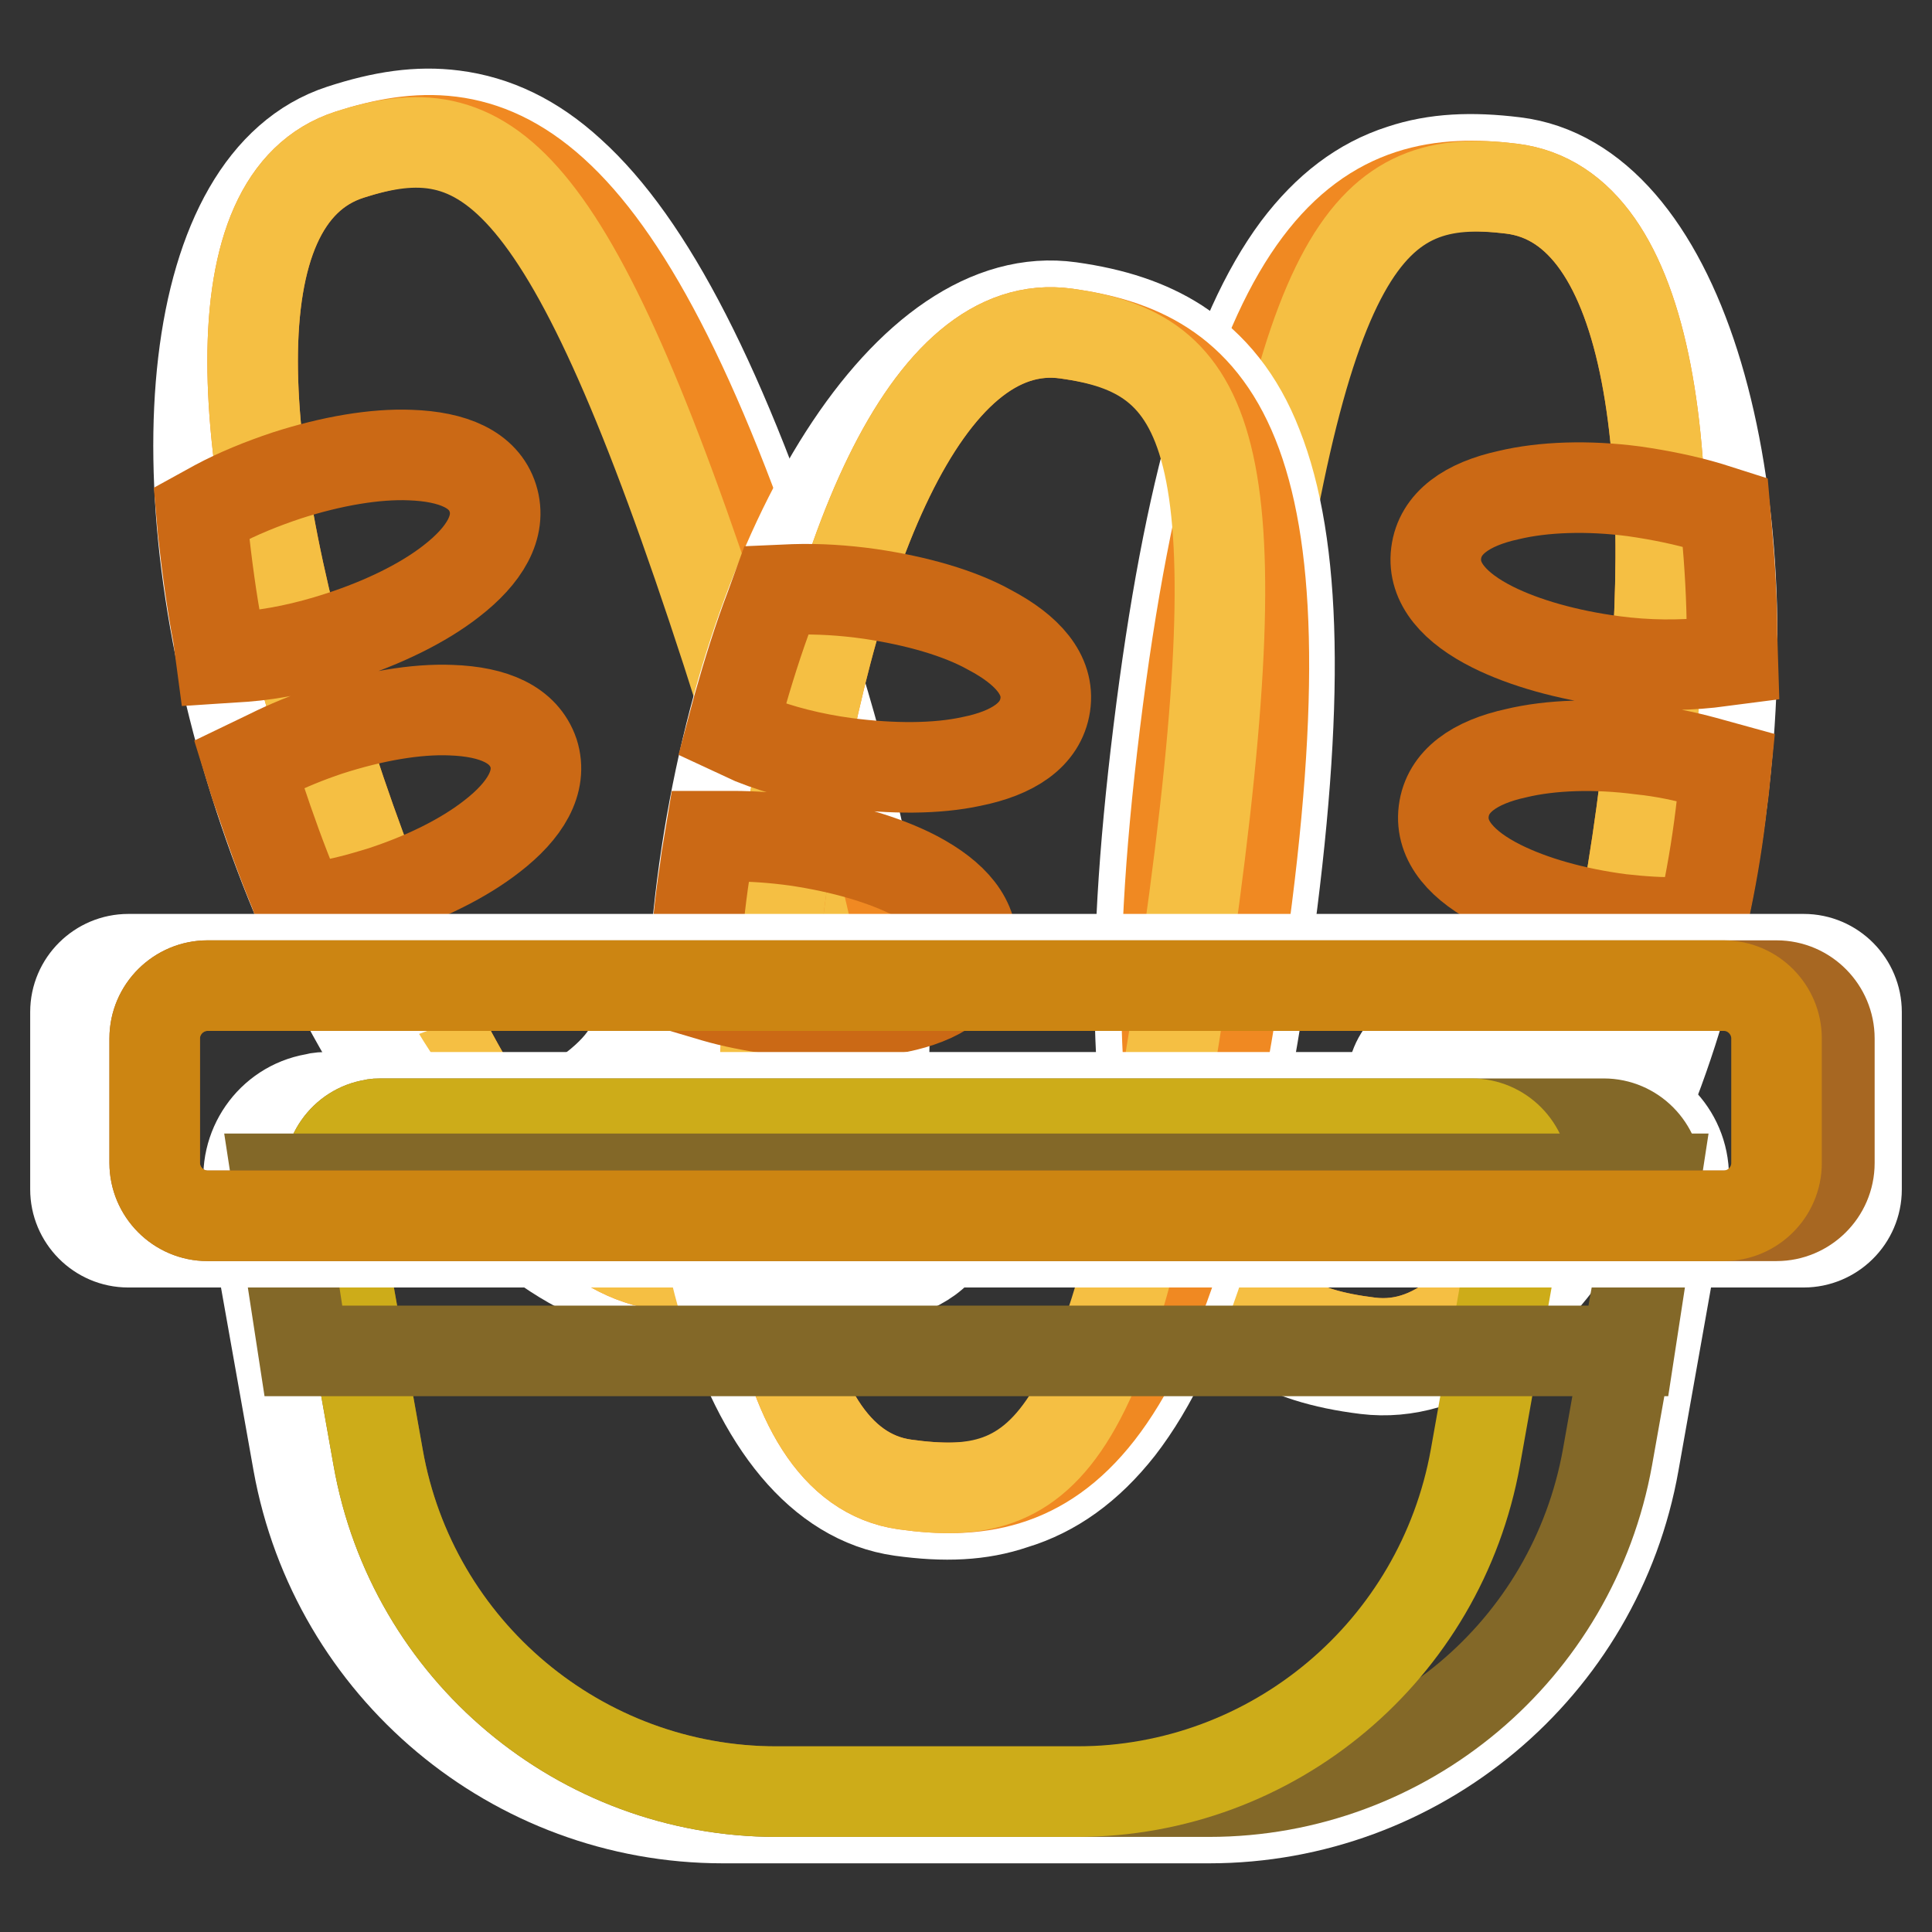 <?xml version="1.0" encoding="utf-8"?>
<!-- Svg Vector Icons : http://www.onlinewebfonts.com/icon -->
<!DOCTYPE svg PUBLIC "-//W3C//DTD SVG 1.1//EN" "http://www.w3.org/Graphics/SVG/1.1/DTD/svg11.dtd">
<svg version="1.1" xmlns="http://www.w3.org/2000/svg" xmlns:xlink="http://www.w3.org/1999/xlink" x="0px" y="0px" viewBox="0 0 256 256" enable-background="new 0 0 256 256" xml:space="preserve">
<rect x="0" y="0" width="256" height="256" fill="#333333" stroke="none"/>
<g> <path stroke-width="12" fill-opacity="0" stroke="#ffffff"  d="M181,181.4c21.4,2.6,41.8-31.4,47.2-75.4c5.4-43.9-6.1-81.9-27.5-84.5c-5.7-0.7-10.5-0.5-15,1 c-5.3,1.7-9.8,5.1-13.8,10.4c-8.4,11.3-14.4,31.5-18.4,64c-4,32.4-3.1,53.6,2.4,66.5c2.6,6.1,6.2,10.5,10.9,13.4 C170.7,179.3,175.3,180.7,181,181.4L181,181.4z"/> <path stroke-width="12" fill-opacity="0" stroke="#f08922"  d="M181.5,177.9c-18.7-2.3-32.8-13.2-24.5-80.6c8.3-67.4,24.6-74.6,43.3-72.3c18.7,2.3,22.9,36.6,17.7,78.8 C212.8,146,200.2,180.2,181.5,177.9L181.5,177.9z"/> <path stroke-width="12" fill-opacity="0" stroke="#f5bf43"  d="M181.5,177.9c-18.7-2.3-26-11.4-17.7-78.8c8.3-67.4,17.8-76.4,36.5-74.1c18.7,2.3,22.9,36.6,17.7,78.8 C212.8,146,200.2,180.2,181.5,177.9L181.5,177.9z"/> <path stroke-width="12" fill-opacity="0" stroke="#ffffff"  d="M213.6,155.4c2.4-4.5,4.6-9.6,6.5-15l1.3-3.7l-3.8-0.9c-2.1-0.5-4.4-0.9-6.7-1.2 c-6.2-0.8-12.1-0.6-16.7,0.5c-5.5,1.2-9.2,3.7-9.7,7.7c-0.5,4,2.5,7.3,7.5,9.8c4.2,2.1,9.9,3.7,16.1,4.5c0.7,0.1,1.3,0.2,2,0.2 l2.3,0.2L213.6,155.4z"/> <path stroke-width="12" fill-opacity="0" stroke="#cb6915"  d="M226.1,119.4c0.9-4.3,1.6-8.7,2.1-13.2l0.2-1.5l0.3-3l-2.9-0.8c-2.6-0.7-5.4-1.3-8.3-1.6 c-6.1-0.8-12-0.6-16.6,0.5c-5.5,1.2-9.1,3.7-9.6,7.7c-0.5,4,2.5,7.3,7.5,9.8c4.2,2.1,9.8,3.7,16,4.5c2.7,0.3,5.4,0.5,7.9,0.4l2.8,0 L226.1,119.4L226.1,119.4z M229.5,84.2c0-4.8-0.3-9.5-0.7-14l-0.2-2.3l-2.2-0.7c-3-0.9-6.4-1.6-9.9-2.1c-6.1-0.8-12-0.6-16.6,0.5 c-5.5,1.2-9.1,3.7-9.6,7.7c-0.5,4,2.5,7.3,7.5,9.8c4.2,2.1,9.9,3.7,16,4.5c4.5,0.6,8.9,0.6,12.7,0.2l3.1-0.4L229.5,84.2L229.5,84.2 z"/> <path stroke-width="12" fill-opacity="0" stroke="#ffffff"  d="M95,170.4c-20.5,6.7-47-22.9-60.7-65c-13.7-42.1-9.6-81.5,10.9-88.2c5.5-1.8,10.2-2.5,14.9-1.9 c5.5,0.7,10.6,3.1,15.5,7.6c10.4,9.4,20.2,28.2,30.2,59.3c10.1,31,13.2,52,10.4,65.7c-1.4,6.5-4.1,11.5-8.1,15.2 C104.7,166.4,100.5,168.6,95,170.4L95,170.4z"/> <path stroke-width="12" fill-opacity="0" stroke="#f08922"  d="M93.9,167c17.9-5.8,29.6-19.2,8.7-83.8c-21-64.6-38.3-68.5-56.3-62.7c-17.9,5.8-15.5,40.2-2.4,80.7 C57.1,141.7,76,172.8,93.9,167z"/> <path stroke-width="12" fill-opacity="0" stroke="#f5bf43"  d="M93.9,167c17.9-5.8,23.3-16.1,2.4-80.7c-21-64.6-32-71.6-50-65.8c-17.9,5.8-15.5,40.2-2.4,80.7 C57.1,141.7,76,172.8,93.9,167z"/> <path stroke-width="12" fill-opacity="0" stroke="#ffffff"  d="M58.1,151.1c-3.2-4-6.3-8.5-9.2-13.5l-2-3.4l3.6-1.6c2-0.9,4.1-1.7,6.3-2.4c5.9-1.9,11.7-2.9,16.4-2.7 c5.6,0.2,9.7,1.9,11,5.7c1.2,3.8-1.1,7.6-5.5,11c-3.7,2.9-9,5.5-14.9,7.5c-0.6,0.2-1.3,0.4-1.9,0.6l-2.3,0.7L58.1,151.1L58.1,151.1 z"/> <path stroke-width="12" fill-opacity="0" stroke="#cb6915"  d="M39,118.1c-1.7-4.1-3.2-8.3-4.6-12.5l-0.5-1.4l-0.9-2.9l2.7-1.3c2.4-1.2,5.1-2.3,7.8-3.2 c5.9-1.9,11.6-2.9,16.3-2.7c5.6,0.2,9.6,1.9,10.9,5.7c1.2,3.8-1.1,7.6-5.5,11c-3.7,2.9-8.9,5.5-14.8,7.4c-2.6,0.8-5.2,1.5-7.7,1.9 l-2.8,0.5L39,118.1z M28.9,84.2c-0.9-4.7-1.5-9.4-2-13.9L26.7,68l2-1.1c2.8-1.5,6-2.8,9.3-3.9c5.9-1.9,11.7-2.9,16.4-2.7 c5.6,0.2,9.7,1.9,10.9,5.7c1.2,3.8-1.1,7.6-5.5,11c-3.7,2.9-9,5.5-14.9,7.4c-4.3,1.4-8.6,2.3-12.5,2.6l-3.1,0.2L28.9,84.2z"/> <path stroke-width="12" fill-opacity="0" stroke="#ffffff"  d="M119.4,200.2c-21.4-3-32.2-41.2-26.1-85c6.2-43.8,27.1-77.5,48.5-74.5c5.7,0.8,10.3,2.3,14.2,4.8 c4.6,3,8.2,7.4,10.6,13.6c5.2,13.1,5.7,34.2,1.2,66.5c-4.5,32.3-10.9,52.5-19.5,63.6c-4.1,5.2-8.7,8.5-14,10.1 C129.9,200.8,125.2,201,119.4,200.2L119.4,200.2z"/> <path stroke-width="12" fill-opacity="0" stroke="#f08922"  d="M119.9,196.7c18.6,2.6,35.1-4.2,44.5-71.5c9.5-67.3-4.4-78.4-23.1-81c-18.6-2.6-31.6,29.4-37.5,71.5 C97.9,157.8,101.3,194.1,119.9,196.7L119.9,196.7z"/> <path stroke-width="12" fill-opacity="0" stroke="#f5bf43"  d="M119.9,196.7c18.6,2.6,28-4.2,37.5-71.5c9.5-67.3,2.6-78.4-16.1-81c-18.6-2.6-31.6,29.4-37.5,71.5 C97.9,157.8,101.3,194.1,119.9,196.7L119.9,196.7z"/> <path stroke-width="12" fill-opacity="0" stroke="#ffffff"  d="M94.7,166.6c-1.1-5-1.9-10.4-2.4-16.2l-0.3-3.9l3.9,0.1c2.2,0.1,4.5,0.3,6.8,0.6c6.1,0.9,11.8,2.5,16,4.8 c5,2.6,7.9,5.9,7.4,9.9c-0.6,4-4.3,6.4-9.8,7.5c-4.6,1-10.5,1-16.7,0.2c-0.7-0.1-1.3-0.2-2-0.3l-2.3-0.4L94.7,166.6z"/> <path stroke-width="12" fill-opacity="0" stroke="#cb6915"  d="M92,128.6c0.3-4.4,0.7-8.8,1.4-13.3l0.2-1.5l0.5-3l3,0c2.7,0,5.5,0.2,8.4,0.6c6.1,0.9,11.7,2.5,15.9,4.7 c4.9,2.6,7.8,5.9,7.3,9.9c-0.6,4-4.3,6.4-9.7,7.5c-4.6,1-10.5,1-16.6,0.2c-2.7-0.4-5.3-0.9-7.7-1.6l-2.7-0.8L92,128.6L92,128.6z  M97.8,93.7c1.3-4.6,2.7-9.1,4.3-13.3l0.8-2.2l2.3-0.1c3.2-0.1,6.6,0.1,10.1,0.6c6.1,0.9,11.8,2.5,15.9,4.8 c4.9,2.6,7.9,5.9,7.3,9.9c-0.6,4-4.3,6.4-9.8,7.5c-4.6,1-10.5,1-16.6,0.2c-4.5-0.6-8.8-1.7-12.3-3.1L97,96.7L97.8,93.7L97.8,93.7z" /> <path stroke-width="12" fill-opacity="0" stroke="#ffffff"  d="M43.5,145.4h169.1c5.8,0,10.5,4.7,10.5,10.5c0,0.6-0.1,1.2-0.2,1.9l-6.4,36c-4.8,27.2-28.6,47.1-56.3,47.1 H95.8c-27.7,0-51.4-19.9-56.3-47.1l-6.4-36c-1-5.7,2.8-11.2,8.5-12.2C42.3,145.4,42.9,145.4,43.5,145.4z"/> <path stroke-width="12" fill-opacity="0" stroke="#836828"  d="M50.5,148.9h162c3.9,0,7,3.2,7,7c0,0.4,0,0.8-0.1,1.2l-6.4,36c-4.6,25.6-26.8,44.3-52.8,44.3h-57.3 c-26,0-48.3-18.7-52.8-44.3l-6.4-36c-0.7-3.8,1.9-7.5,5.7-8.1C49.7,148.9,50.1,148.9,50.5,148.9z"/> <path stroke-width="12" fill-opacity="0" stroke="#cdac19"  d="M50.5,148.9H195c3.9,0,7,3.2,7,7c0,0.4,0,0.8-0.1,1.2l-6.4,36c-4.6,25.6-26.8,44.3-52.8,44.3h-39.8 c-26,0-48.3-18.7-52.8-44.3l-6.4-36c-0.7-3.8,1.9-7.5,5.7-8.1C49.7,148.9,50.1,148.9,50.5,148.9z"/> <path stroke-width="12" fill-opacity="0" stroke="#836828"  d="M36.7,156.2h182.7l-3.5,22.8H40.2L36.7,156.2z"/> <path stroke-width="12" fill-opacity="0" stroke="#ffffff"  d="M17,127.1h222c3.9,0,7,3.2,7,7v23.5c0,3.9-3.2,7-7,7H17c-3.9,0-7-3.2-7-7v-23.5 C10,130.2,13.2,127.1,17,127.1z"/> <path stroke-width="12" fill-opacity="0" stroke="#a76722"  d="M27.5,130.6h207.9c3.9,0,7,3.2,7,7v16.5c0,3.9-3.2,7-7,7H27.5c-3.9,0-7-3.2-7-7v-16.5 C20.5,133.7,23.7,130.6,27.5,130.6z"/> <path stroke-width="12" fill-opacity="0" stroke="#cc8512"  d="M27.5,130.6h200.9c3.9,0,7,3.2,7,7v16.5c0,3.9-3.2,7-7,7H27.5c-3.9,0-7-3.2-7-7v-16.5 C20.5,133.7,23.7,130.6,27.5,130.6z"/></g>
</svg>